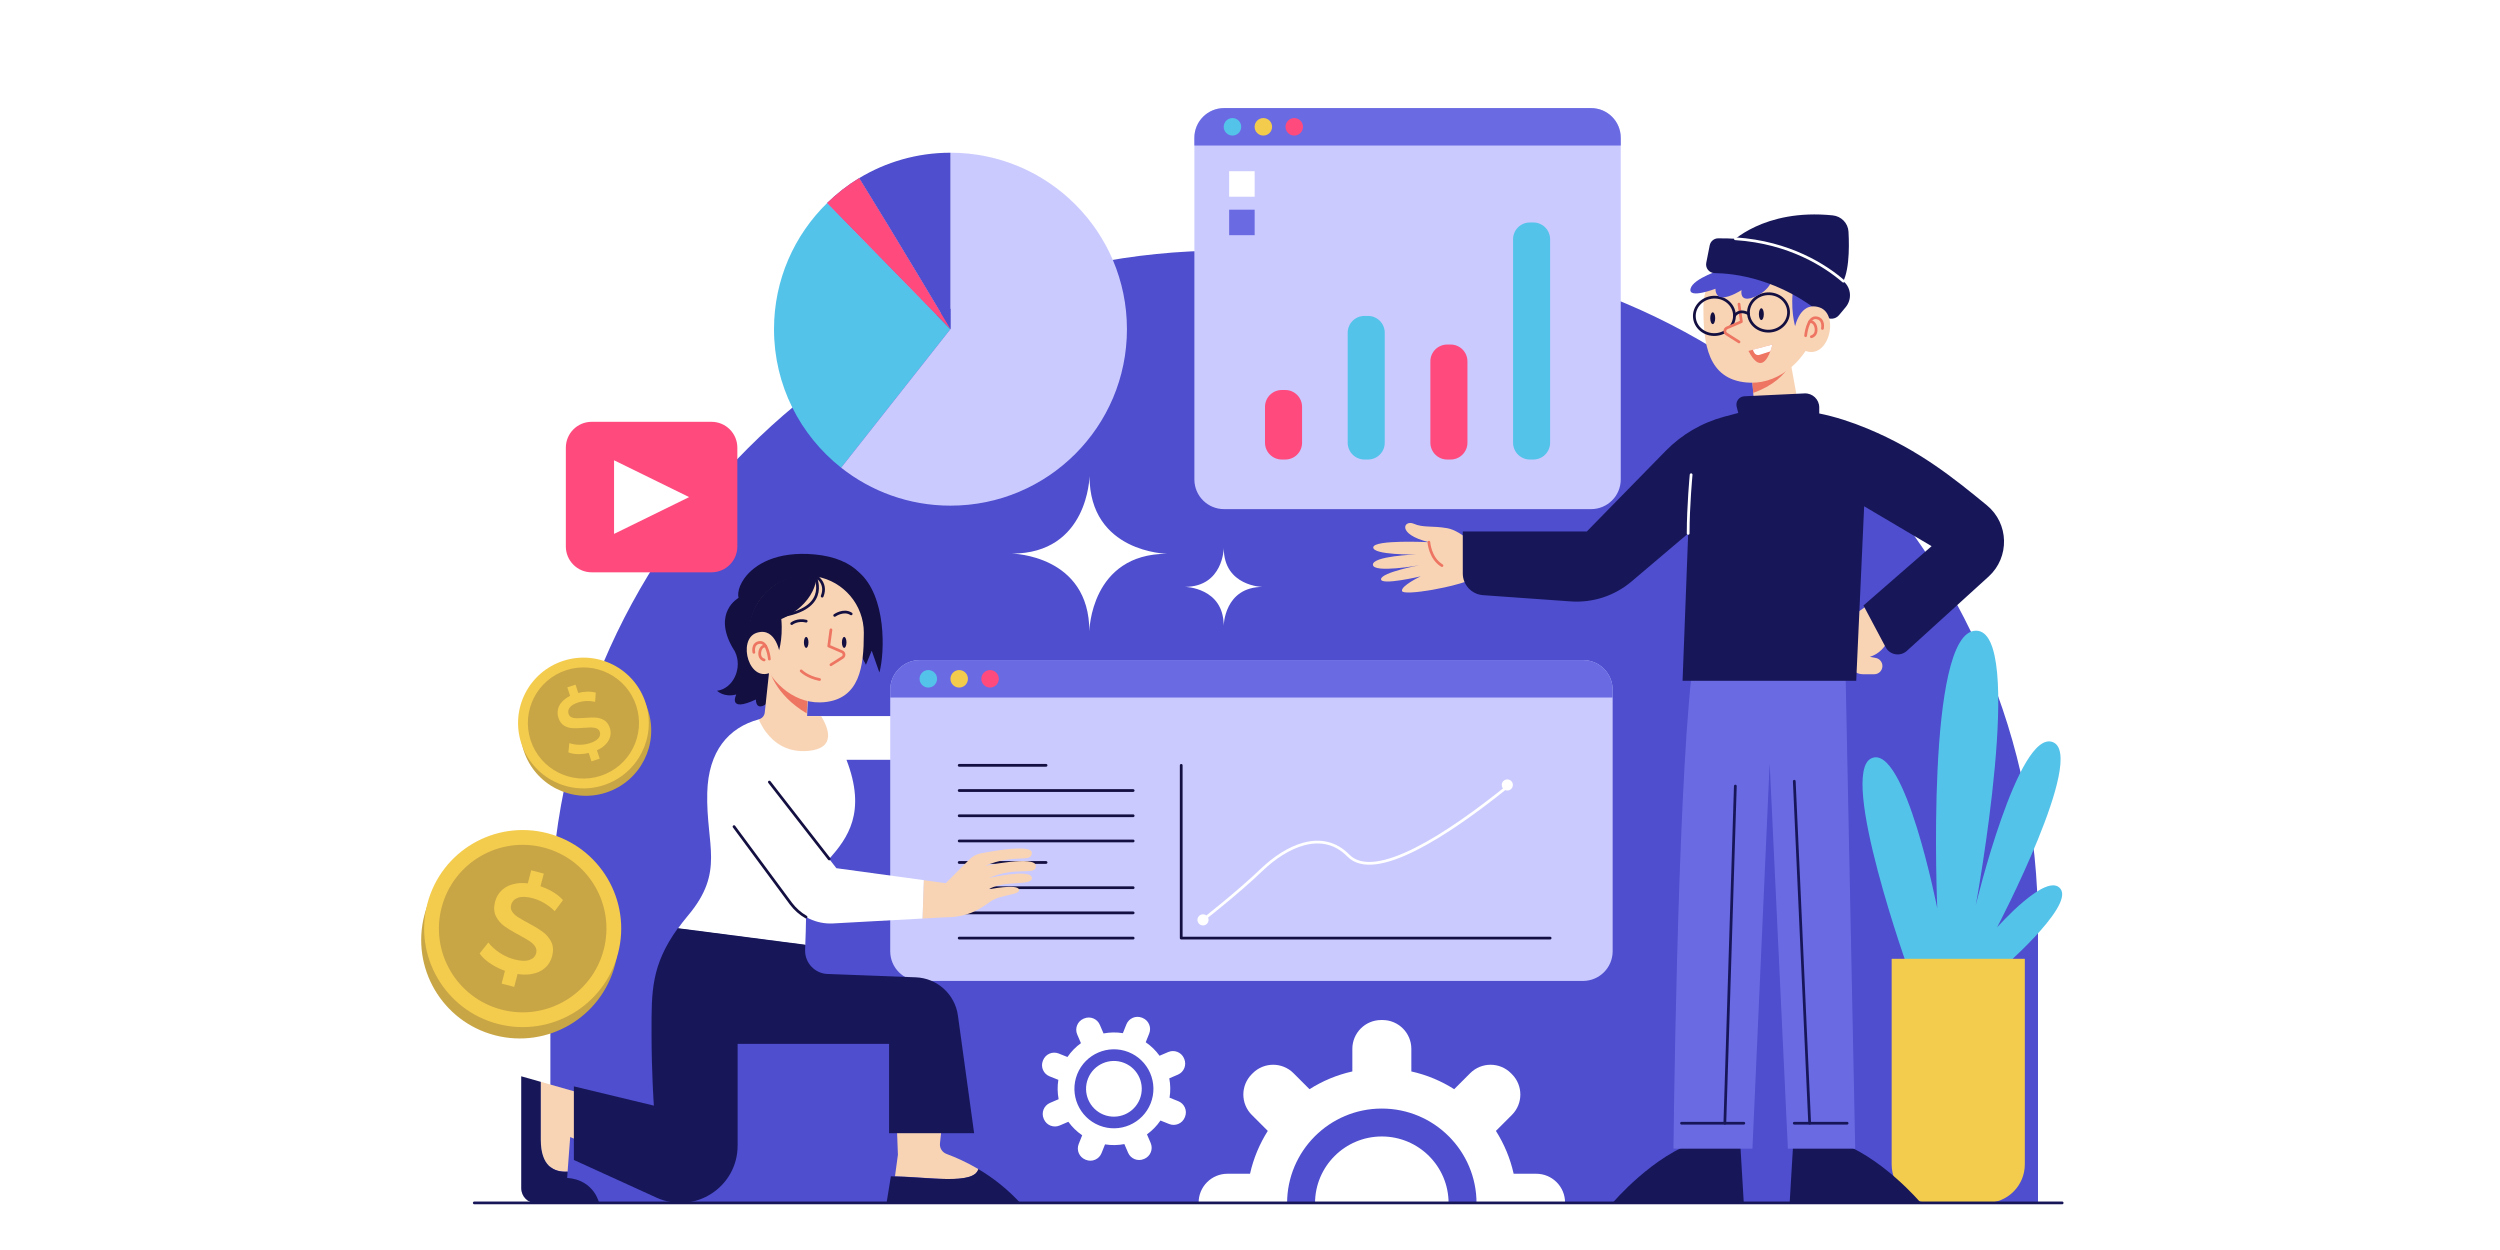 <?xml version="1.0" encoding="utf-8"?>
<!-- Generator: Adobe Illustrator 27.1.0, SVG Export Plug-In . SVG Version: 6.00 Build 0)  -->
<svg version="1.1" xmlns="http://www.w3.org/2000/svg" xmlns:xlink="http://www.w3.org/1999/xlink" x="0px" y="0px"
	 viewBox="0 0 800 400" style="enable-background:new 0 0 800 400;" xml:space="preserve">
<g id="BACKGROUND">
	<rect style="fill:#FFFFFF;" width="800" height="400"/>
</g>
<g id="OBJECTS">
	<path style="fill:#4E4ECE;" d="M436.24,80.17h-44.19c-119.25,0-215.93,96.67-215.93,215.93v88.83h476.04v-88.83
		C652.16,176.84,555.49,80.17,436.24,80.17z"/>
	<path style="fill:#130F40;" d="M235.17,208.52c-0.26-0.41-0.51-0.82-0.73-1.21C234.73,207.7,234.96,208.1,235.17,208.52z"/>
	<path style="fill:#130F40;" d="M281.41,215.21l-2.46-6.99l-1.85,4.5l-2.29-4.32l-0.99-4.47c-0.21,0.17-0.41,0.34-0.64,0.49
		c-8.04,5.85-22.7,17.03-26.56,19.99c-0.23,0.17-0.48,0.29-0.75,0.35c-4.11,3.38-3.99-0.92-3.99-0.92
		c-9.29,4.32-6.26-1.61-6.26-1.61c-3.99,1.06-6.16-1.18-6.16-1.18c5.19-0.7,8.26-7.35,5.73-12.51c0-0.01-0.01-0.01-0.01-0.03
		c-0.21-0.41-0.44-0.82-0.73-1.21c-6.53-11.36,1.88-15.97,1.88-15.97c-0.25-1.04-0.1-2.39,0.51-3.85c0.34-0.82,0.8-1.65,1.41-2.49
		c3.21-4.42,10.36-8.7,22.47-7.57c6.56,0.61,11.16,2.76,14.09,5.65C283.78,190.8,283.13,208.95,281.41,215.21z"/>
	<path style="fill:#FFFFFF;" d="M315.76,243.13h-44.89c6.51,16.88,0.31,25.1-5.52,31.73c-3.76,4.27-7.36,7.87-7.36,12.68
		c0,2.01-0.03,3.99-0.05,5.91c-0.05,3.25-0.14,6.31-0.25,8.97l-40.76-5.29c0.97-1.34,2.02-2.71,3.23-4.15
		c11.89-14.14,5.73-22.47,6.16-39.32c0.34-13.26,6.77-20.83,16.49-23.46c2.63-0.71,5.51-1.06,8.57-1.06h64.39V243.13z"/>
	<path style="fill:#F8D4B5;" d="M187.75,366.02l-5.29-2.16l-0.83,11.07c-4.43,0.26-8.57-1.85-8.57-10.2v-18.54l13.5,3.84
		L187.75,366.02z"/>
	<path style="fill:#171659;" d="M191.74,385.04H171.6c-2.66,0-4.81-2.15-4.81-4.81v-35.82l6.27,1.78v18.54
		c0,8.35,4.14,10.46,8.57,10.2l-0.14,2C190.24,377.57,191.74,385.04,191.74,385.04z"/>
	<path style="fill:#F8D4B5;" d="M258.71,240.28c-6.91,0.65-11.12-2.74-13.53-5.94c-0.38-0.48-0.7-0.97-0.99-1.44
		c-0.65-1.05-1.1-2.01-1.39-2.7c0.01,0,0.01,0,0.02,0c1.02-0.28,1.79-1.13,1.9-2.19l1.48-13.78l12.51,4.98l-0.43,9.93h4.47
		C265.04,232.84,267.75,239.42,258.71,240.28z"/>
	<path style="fill:#ED7562;" d="M258.71,219.21l-0.58,9.07c-10.38-6.16-11.93-14.05-11.93-14.05L258.71,219.21z"/>
	<g>
		<path style="fill:#CACAFF;" d="M518.64,44.09v109.33c0,5.25-4.25,9.5-9.5,9.5H391.7c-5.25,0-9.5-4.25-9.5-9.5V44.09
			c0-5.25,4.25-9.5,9.5-9.5h117.44C514.39,34.59,518.64,38.84,518.64,44.09z"/>
		<path style="fill:#6A6AE2;" d="M518.64,44.09v2.49H382.2v-2.49c0-5.25,4.25-9.5,9.5-9.5h117.44
			C514.39,34.59,518.64,38.84,518.64,44.09z"/>
		<circle style="fill:#54C3EA;" cx="394.39" cy="40.58" r="2.8"/>
		<path style="fill:#F4CC4D;" d="M407.07,40.58c0,1.54-1.25,2.8-2.8,2.8s-2.8-1.25-2.8-2.8c0-1.54,1.25-2.8,2.8-2.8
			S407.07,39.04,407.07,40.58z"/>
		<circle style="fill:#FF4A7E;" cx="414.16" cy="40.58" r="2.8"/>
		<rect x="393.33" y="54.79" style="fill:#FFFFFF;" width="8.16" height="8.16"/>
		<rect x="393.33" y="67.1" style="fill:#6A6AE2;" width="8.16" height="8.16"/>
		<g>
			<path style="fill:#FF4A7E;" d="M411.28,147.05h-1.1c-2.97,0-5.38-2.41-5.38-5.38v-11.49c0-2.97,2.41-5.38,5.38-5.38h1.1
				c2.97,0,5.38,2.41,5.38,5.38v11.49C416.67,144.64,414.26,147.05,411.28,147.05z"/>
			<path style="fill:#54C3EA;" d="M437.74,147.05h-1.1c-2.97,0-5.38-2.41-5.38-5.38v-35.2c0-2.97,2.41-5.38,5.38-5.38h1.1
				c2.97,0,5.38,2.41,5.38,5.38v35.2C443.13,144.64,440.72,147.05,437.74,147.05z"/>
			<path style="fill:#FF4A7E;" d="M464.2,147.05h-1.1c-2.97,0-5.38-2.41-5.38-5.38v-26.04c0-2.97,2.41-5.38,5.38-5.38h1.1
				c2.97,0,5.38,2.41,5.38,5.38v26.04C469.58,144.64,467.17,147.05,464.2,147.05z"/>
			<path style="fill:#54C3EA;" d="M490.66,147.05h-1.1c-2.97,0-5.38-2.41-5.38-5.38v-65.1c0-2.97,2.41-5.38,5.38-5.38h1.1
				c2.97,0,5.38,2.41,5.38,5.38v65.1C496.04,144.64,493.63,147.05,490.66,147.05z"/>
		</g>
	</g>
	<g>
		<path style="fill:#CACAFF;" d="M516.05,220.72v83.68c0,5.25-4.25,9.5-9.5,9.5H294.37c-5.25,0-9.5-4.25-9.5-9.5v-83.68
			c0-5.25,4.25-9.5,9.5-9.5h212.17C511.8,211.22,516.05,215.47,516.05,220.72z"/>
		<g>
			<path style="fill:#6A6AE2;" d="M516.05,220.72v2.49H284.87v-2.49c0-5.25,4.25-9.5,9.5-9.5h212.17
				C511.8,211.22,516.05,215.47,516.05,220.72z"/>
			<path style="fill:#54C3EA;" d="M299.86,217.22c0,1.54-1.25,2.8-2.8,2.8c-1.54,0-2.8-1.25-2.8-2.8c0-1.54,1.25-2.8,2.8-2.8
				C298.6,214.42,299.86,215.67,299.86,217.22z"/>
			<path style="fill:#F4CC4D;" d="M309.74,217.22c0,1.54-1.25,2.8-2.8,2.8s-2.8-1.25-2.8-2.8c0-1.54,1.25-2.8,2.8-2.8
				S309.74,215.67,309.74,217.22z"/>
			<path style="fill:#FF4A7E;" d="M319.62,217.22c0,1.54-1.25,2.8-2.8,2.8c-1.54,0-2.8-1.25-2.8-2.8c0-1.54,1.25-2.8,2.8-2.8
				C318.37,214.42,319.62,215.67,319.62,217.22z"/>
		</g>
		
			<polyline style="fill:none;stroke:#130F40;stroke-width:0.882;stroke-linecap:round;stroke-linejoin:round;stroke-miterlimit:10;" points="
			377.99,244.91 377.99,300.19 496.04,300.19 		"/>
		<path style="fill:none;stroke:#FFFFFF;stroke-width:0.882;stroke-linecap:round;stroke-linejoin:round;stroke-miterlimit:10;" d="
			M384.96,294.36c0,0,11.02-8.59,18.8-16.04c7.78-7.45,19.28-13.13,27.71-4.54c8.43,8.59,31.76-6.64,50.88-22.04"/>
		<path style="fill:#FFFFFF;" d="M386.74,294.36c0,0.98-0.8,1.78-1.78,1.78c-0.98,0-1.78-0.8-1.78-1.78c0-0.98,0.8-1.78,1.78-1.78
			C385.94,292.57,386.74,293.37,386.74,294.36z"/>
		<circle style="fill:#FFFFFF;" cx="482.34" cy="251.19" r="1.78"/>
		<g>
			<g>
				
					<line style="fill:none;stroke:#130F40;stroke-width:0.882;stroke-linecap:round;stroke-linejoin:round;stroke-miterlimit:10;" x1="306.94" y1="244.91" x2="334.74" y2="244.91"/>
				
					<line style="fill:none;stroke:#130F40;stroke-width:0.882;stroke-linecap:round;stroke-linejoin:round;stroke-miterlimit:10;" x1="306.94" y1="252.97" x2="362.61" y2="252.97"/>
				
					<line style="fill:none;stroke:#130F40;stroke-width:0.882;stroke-linecap:round;stroke-linejoin:round;stroke-miterlimit:10;" x1="306.94" y1="261.04" x2="362.61" y2="261.04"/>
				
					<line style="fill:none;stroke:#130F40;stroke-width:0.882;stroke-linecap:round;stroke-linejoin:round;stroke-miterlimit:10;" x1="306.94" y1="269.11" x2="362.61" y2="269.11"/>
			</g>
			<g>
				
					<line style="fill:none;stroke:#130F40;stroke-width:0.882;stroke-linecap:round;stroke-linejoin:round;stroke-miterlimit:10;" x1="306.94" y1="275.99" x2="334.74" y2="275.99"/>
				
					<line style="fill:none;stroke:#130F40;stroke-width:0.882;stroke-linecap:round;stroke-linejoin:round;stroke-miterlimit:10;" x1="306.94" y1="284.06" x2="362.61" y2="284.06"/>
				
					<line style="fill:none;stroke:#130F40;stroke-width:0.882;stroke-linecap:round;stroke-linejoin:round;stroke-miterlimit:10;" x1="306.94" y1="292.12" x2="362.61" y2="292.12"/>
				
					<line style="fill:none;stroke:#130F40;stroke-width:0.882;stroke-linecap:round;stroke-linejoin:round;stroke-miterlimit:10;" x1="306.94" y1="300.19" x2="362.61" y2="300.19"/>
			</g>
		</g>
	</g>
	<path style="fill:#F8D4B5;" d="M239.84,202.53c0,4.37,0.52,7.19,2.4,9.52c0.94,1.18,2.23,2.25,3.96,3.32
		c1.23,1.85,2.69,3.52,4.35,4.91c3.33,2.83,7.41,4.54,11.8,4.49c0.43-0.01,0.85-0.03,1.28-0.06c11.53-1.02,12.79-11.52,12.79-21.85
		l-0.01,0.01c0-0.12,0.02-0.23,0.02-0.35c0-9-6.49-16.48-15.04-18c-1.06-0.19-2.14-0.29-3.25-0.29
		C248.03,184.24,239.84,192.43,239.84,202.53z"/>
	<path style="fill:#F8D4B5;" d="M249.58,208.4c0,0-3.18-7.62-8.64-5.27L249.58,208.4z"/>
	<path style="fill:#130F40;" d="M269.41,205.57c0,0.96,0.33,1.75,0.73,1.75c0.4,0,0.73-0.78,0.73-1.75s-0.33-1.75-0.73-1.75
		C269.74,203.82,269.41,204.6,269.41,205.57z"/>
	<path style="fill:#130F40;" d="M257.25,205.57c0,0.96,0.33,1.75,0.73,1.75c0.4,0,0.73-0.78,0.73-1.75s-0.33-1.75-0.73-1.75
		C257.58,203.82,257.25,204.6,257.25,205.57z"/>
	
		<path style="fill:#F8D4B5;stroke:#ED7562;stroke-width:0.882;stroke-linecap:round;stroke-linejoin:round;stroke-miterlimit:10;" d="
		M265.9,201.54l-0.7,5.19l4.33,1.87c0.7,0.36,0.74,1.35,0.08,1.77l-3.71,2.35"/>
	<path style="fill:#130F40;" d="M239.58,202.67c0,4.37,0.78,7.05,2.66,9.38l6.66-2.67c0,0,1.75-4.36,1.12-11.29
		c0,0,10.55-4.02,11.36-13.86c-1.06-0.19-2.14-0.3-3.25-0.3C248.03,183.94,239.58,192.57,239.58,202.67z"/>
	<path style="fill:#F8D4B5;" d="M249.67,209.69c0,0-1.17-9.26-7.54-7.19c-6.37,2.07-2.41,16.93,5.24,12.32
		C249.45,213.62,249.67,209.69,249.67,209.69z"/>
	<path style="fill:none;stroke:#ED7562;stroke-width:0.882;stroke-linecap:round;stroke-linejoin:round;stroke-miterlimit:10;" d="
		M241.23,208.74c0,0-0.63-2.91,1.9-3.16c2.55-0.26,3.07,5.31,3.07,5.31"/>
	<path style="fill:none;stroke:#ED7562;stroke-width:0.882;stroke-linecap:round;stroke-linejoin:round;stroke-miterlimit:10;" d="
		M244.51,211.19c0,0-1.38-0.31-1.41-1.92c-0.03-1.61,0.89-2.74,1.91-2.51"/>
	<path style="fill:none;stroke:#130F40;stroke-width:0.882;stroke-linecap:round;stroke-linejoin:round;stroke-miterlimit:10;" d="
		M250.95,196.93c15.11-2.82,9.74-12.8,9.74-12.8s4.19,2.14,2.41,6.64"/>
	
		<path style="fill:#F8D4B5;stroke:#ED7562;stroke-width:0.882;stroke-linecap:round;stroke-linejoin:round;stroke-miterlimit:10;" d="
		M256.38,214.68c0,0,1.9,1.99,5.88,2.77"/>
	<path style="fill:none;stroke:#130F40;stroke-width:0.882;stroke-linecap:round;stroke-linejoin:round;stroke-miterlimit:10;" d="
		M253.35,199.55c0,0,1.82-1.47,4.63-0.78"/>
	<path style="fill:none;stroke:#130F40;stroke-width:0.882;stroke-linecap:round;stroke-linejoin:round;stroke-miterlimit:10;" d="
		M267.1,196.93c0,0,2.85-2.05,5.27-0.49"/>
	<path style="fill:#F8D4B5;" d="M313.08,374.11c-1.46,5.17-14.89,2.55-26.69,2.33l0.94-6.91l-0.35-9.41h14.43l-0.62,5.78
		c-0.16,1.47,0.71,2.84,2.1,3.36C305.96,370.4,309.44,371.96,313.08,374.11z"/>
	<path style="fill:#171659;" d="M326.57,385.04h-42.89l1.4-8.63c11.8,0.22,26.53,2.87,27.99-2.3c2.29,1.35,4.65,2.95,6.98,4.83
		C322.57,380.97,324.74,383.06,326.57,385.04z"/>
	<path style="fill:#171659;" d="M208.49,329.93c0,13.94,0.75,23.87,0.75,23.87l-25.6-6.16v23.55l26.46,12.06
		c12.15,5.54,25.94-3.34,25.94-16.68v-32.53h48.46v28.58h27.22l-5.19-37.66c-0.94-6.81-6.63-11.96-13.5-12.22l-28.19-1.06
		c-4.14-0.16-7.36-3.63-7.21-7.77c0.02-0.51,0.04-1.05,0.06-1.6l-40.76-5.29C208.34,308.89,208.49,317.41,208.49,329.93z"/>
	<path style="fill:#FFFFFF;" d="M267.64,277.82l-21.44-27.56l-11.3,14.26l18.2,24.63c3.15,4.25,8.22,6.64,13.49,6.35l28.64-1.57
		l0.41-12.28L267.64,277.82z"/>
	<path style="fill:#F8D4B5;" d="M331.47,277.07c-0.08-3.44-16.2,0-16.2,0c9.41-4.08,14.91-0.71,14.91-4.17
		c0-2.74-11.55-0.75-16.39,0.19c-1.34,0.27-2.57,0.92-3.53,1.89l-7.62,7.64l-7-0.96l-0.41,12.28l7.41-0.41
		c7.36,0,11.17-2.84,14.42-5.11c3.24-2.27,9.64-1.94,9-3.81c-0.65-1.85-9.72,0-9.72,0c4.86-3.15,14.34-0.88,13.84-3.8
		c-0.48-2.92-13.77,0.16-13.77,0.16C325.56,277,331.57,280.49,331.47,277.07z"/>
	
		<line style="fill:none;stroke:#130F40;stroke-width:0.882;stroke-linecap:round;stroke-linejoin:round;stroke-miterlimit:10;" x1="246.2" y1="250.26" x2="265.35" y2="274.87"/>
	<path style="fill:none;stroke:#130F40;stroke-width:0.882;stroke-linecap:round;stroke-linejoin:round;stroke-miterlimit:10;" d="
		M257.93,293.45c-1.87-1.08-3.51-2.53-4.84-4.3l-18.2-24.63"/>
	<g>
		<path style="fill:#54C3EA;" d="M304.14,105.31l-34.98,44.35c-13.09-10.34-21.48-26.35-21.48-44.32c0-15.83,6.52-30.14,17.01-40.38
			L304.14,105.31z"/>
		<path style="fill:#4E4ECE;" d="M304.14,105.31l-39.45-40.36c3.09-3.02,6.52-5.69,10.23-7.95
			C285.4,73.88,303.57,104.37,304.14,105.31z"/>
		<path style="fill:#CACAFF;" d="M360.62,105.34c0,31.19-25.28,56.47-56.47,56.47c-13.22,0-25.37-4.55-34.99-12.15l34.98-44.35
			l0.01,0.03V48.87C335.34,48.87,360.62,74.15,360.62,105.34z"/>
		<path style="fill:#4E4ECE;" d="M304.15,48.87v56.47c0,0-18.58-31.19-29.23-48.33C283.45,51.85,293.45,48.87,304.15,48.87z"/>
		<path style="fill:#FF4A7E;" d="M304.14,105.31l-39.45-40.36c3.09-3.02,6.52-5.69,10.23-7.95
			C285.4,73.88,303.57,104.37,304.14,105.31z"/>
	</g>
	<g>
		<path style="fill:#FF4A7E;" d="M227.68,183.14h-38.34c-4.57,0-8.27-3.7-8.27-8.27v-31.62c0-4.57,3.7-8.27,8.27-8.27h38.34
			c4.57,0,8.27,3.7,8.27,8.27v31.62C235.95,179.44,232.25,183.14,227.68,183.14z"/>
		<polygon style="fill:#FFFFFF;" points="196.5,147.29 196.5,170.85 220.52,159.07 		"/>
	</g>
	<path style="fill:#FFFFFF;" d="M348.59,202.05c0,0,0.34-24.87,24.9-24.84c0,0-24.87-0.34-24.84-24.9c0,0-0.34,24.87-24.9,24.84
		C323.76,177.15,348.62,177.49,348.59,202.05z"/>
	<path style="fill:#FFFFFF;" d="M391.58,200.25c0,0,0.17-12.44,12.46-12.43c0,0-12.44-0.17-12.43-12.46c0,0-0.17,12.44-12.46,12.43
		C379.16,187.8,391.6,187.97,391.58,200.25z"/>
	<g>
		<g>
			<g>
				<path style="fill:#C9A645;" d="M196.81,308.75c-4.4,16.84-21.62,26.93-38.47,22.53s-26.93-21.62-22.53-38.47
					c4.4-16.84,21.62-26.93,38.47-22.53C191.12,274.69,201.21,291.91,196.81,308.75z"/>
				<path style="fill:#F4CC4D;" d="M197.76,305.11c-4.4,16.84-21.63,26.93-38.47,22.53c-16.84-4.4-26.93-21.62-22.53-38.47
					c4.4-16.84,21.62-26.93,38.47-22.53C192.08,271.04,202.16,288.27,197.76,305.11z"/>
				<path style="fill:#C9A645;" d="M193.19,303.92c-3.74,14.32-18.39,22.9-32.71,19.16c-14.32-3.74-22.9-18.39-19.16-32.71
					c3.74-14.32,18.39-22.9,32.71-19.15C188.36,274.95,196.94,289.59,193.19,303.92z"/>
				<path style="fill:#F4CC4D;" d="M176.38,301.37c-0.66-1.29-1.57-2.36-2.74-3.21c-1.02-0.74-2.31-1.53-3.87-2.38
					c-0.25-0.13-0.5-0.27-0.76-0.41c-1.23-0.67-2.22-1.23-2.98-1.71c-0.1-0.07-0.2-0.13-0.3-0.19c-0.79-0.51-1.4-1.09-1.83-1.74
					c-0.43-0.64-0.55-1.36-0.34-2.14c0.29-1.12,1.02-1.9,2.18-2.32c0.58-0.21,1.25-0.3,2.03-0.28c0.8,0.02,1.7,0.17,2.72,0.44
					c0.45,0.12,0.9,0.26,1.35,0.43c0.77,0.3,1.55,0.67,2.32,1.12c1.21,0.71,2.33,1.57,3.35,2.59l2.64-3.54
					c-0.97-1.09-2.22-2.06-3.73-2.9c-1.12-0.62-2.27-1.13-3.47-1.53l1.06-4.05l-4.02-1.05l-1.09,4.19
					c-1.32-0.16-2.53-0.15-3.65,0.03c-1.85,0.3-3.35,0.96-4.5,1.99c-1.15,1.03-1.92,2.3-2.32,3.82c-0.47,1.8-0.38,3.36,0.27,4.66
					c0.65,1.3,1.56,2.37,2.73,3.2c0.89,0.64,2,1.33,3.34,2.08c0.42,0.24,0.87,0.49,1.35,0.74c0.94,0.51,1.74,0.96,2.4,1.36
					c0.33,0.19,0.62,0.37,0.88,0.54c0.79,0.52,1.4,1.1,1.83,1.75c0.43,0.66,0.54,1.38,0.34,2.16c-0.28,1.07-1.01,1.8-2.19,2.19
					c-0.72,0.24-1.6,0.31-2.64,0.2c-0.66-0.07-1.39-0.2-2.19-0.41c-0.62-0.16-1.24-0.37-1.84-0.61c-0.99-0.4-1.94-0.91-2.86-1.52
					c-1.49-0.99-2.67-2.08-3.57-3.26l-2.8,3.5c0.89,1.29,2.24,2.5,4.06,3.62c1.28,0.78,2.63,1.43,4.05,1.93l-1.07,4.09l4.02,1.05
					l1.08-4.12c1.54,0.24,2.95,0.25,4.23,0.05c1.87-0.29,3.37-0.95,4.52-1.97c1.15-1.01,1.91-2.28,2.31-3.8
					C177.13,304.19,177.04,302.66,176.38,301.37z"/>
			</g>
		</g>
		<g>
			<g>
				<path style="fill:#C9A645;" d="M207.36,227.25c3.58,10.98-2.42,22.79-13.4,26.37c-10.98,3.58-22.79-2.42-26.37-13.4
					c-3.58-10.98,2.42-22.79,13.41-26.37C191.98,210.27,203.78,216.27,207.36,227.25z"/>
				<path style="fill:#F4CC4D;" d="M206.58,224.88c3.58,10.98-2.42,22.79-13.4,26.37c-10.98,3.58-22.79-2.42-26.37-13.4
					c-3.58-10.98,2.42-22.79,13.4-26.37C191.2,207.89,203.01,213.89,206.58,224.88z"/>
				<path style="fill:#C9A645;" d="M203.61,225.85c3.04,9.34-2.06,19.38-11.4,22.42c-9.34,3.04-19.38-2.06-22.42-11.4
					c-3.04-9.34,2.06-19.38,11.4-22.42C190.53,211.41,200.56,216.51,203.61,225.85z"/>
				<path style="fill:#F4CC4D;" d="M193.31,230.45c-0.83-0.48-1.72-0.76-2.68-0.81c-0.83-0.05-1.84-0.03-3.01,0.06
					c-0.19,0.01-0.38,0.03-0.57,0.04c-0.93,0.07-1.68,0.11-2.28,0.11c-0.08,0-0.16,0-0.23,0c-0.62,0-1.17-0.11-1.64-0.31
					c-0.47-0.2-0.79-0.56-0.96-1.07c-0.24-0.73-0.11-1.43,0.39-2.08c0.25-0.32,0.59-0.62,1.03-0.89c0.45-0.27,1.01-0.52,1.68-0.73
					c0.29-0.1,0.6-0.18,0.9-0.24c0.54-0.11,1.1-0.18,1.69-0.21c0.93-0.04,1.86,0.04,2.8,0.25l0.21-2.93
					c-0.93-0.26-1.98-0.35-3.12-0.29c-0.84,0.06-1.67,0.18-2.49,0.39l-0.86-2.64l-2.62,0.85l0.89,2.73
					c-0.79,0.38-1.47,0.83-2.02,1.33c-0.93,0.83-1.53,1.74-1.8,2.72c-0.27,0.98-0.25,1.97,0.08,2.96c0.38,1.17,0.99,2.01,1.82,2.51
					c0.83,0.49,1.72,0.76,2.67,0.81c0.72,0.04,1.59,0.03,2.61-0.04c0.32-0.02,0.66-0.04,1.02-0.07c0.71-0.05,1.31-0.09,1.83-0.1
					c0.25-0.01,0.48-0.01,0.68-0.01c0.62,0.01,1.17,0.11,1.65,0.33c0.48,0.21,0.8,0.58,0.96,1.09c0.23,0.7,0.08,1.37-0.43,2.01
					c-0.32,0.39-0.79,0.75-1.4,1.06c-0.4,0.2-0.85,0.39-1.37,0.55c-0.41,0.13-0.82,0.24-1.25,0.32c-0.69,0.13-1.41,0.19-2.14,0.18
					c-1.18-0.02-2.24-0.2-3.16-0.54l-0.31,2.96c0.96,0.4,2.15,0.59,3.56,0.57c0.99-0.02,1.98-0.14,2.96-0.37l0.87,2.67l2.62-0.85
					l-0.88-2.69c0.94-0.42,1.74-0.91,2.38-1.49c0.94-0.83,1.54-1.74,1.82-2.72c0.28-0.98,0.25-1.96-0.07-2.95
					C194.74,231.76,194.13,230.94,193.31,230.45z"/>
			</g>
		</g>
	</g>
	<g>
		<path style="fill:#54C3EA;" d="M610.93,311.03c0,0-22.77-63.52-12.07-68.38c10.69-4.86,21.07,48.04,21.07,48.04
			s-3.89-88.55,12.32-88.87c16.2-0.32,0,87.83,0,87.83s13.61-56.39,24.63-52.18c11.02,4.21-17.82,59.31-17.82,59.31
			s16.04-18.15,20.33-12.32c4.3,5.83-20.01,26.58-20.01,26.58H610.93z"/>
		<path style="fill:#F4CC4D;" d="M635.6,384.93h-17.92c-6.82,0-12.35-5.53-12.35-12.35v-65.76h42.61v65.76
			C647.95,379.4,642.42,384.93,635.6,384.93z"/>
	</g>
	<g>
		<path style="fill:#F8D4B5;" d="M473.67,176.2c0,0-5.7-6.33-10.57-7.18c-4.87-0.85-7.63-0.08-10.72-1.43
			c-3.1-1.35-5.68,3.3,4.86,5.91c0,0-17.57-0.89-17.8,1.63c-0.23,2.52,13.56,2.31,13.56,2.31s-13.81,0.48-13.67,3.28
			c0.14,2.8,14.86,0.16,14.86,0.16s-12.02,2.24-12.26,4.42c-0.24,2.18,12.68-0.87,12.68-0.87s-6.33,3-5.97,4.68
			c0.36,1.68,17.63-1.23,23.63-4.27L473.67,176.2z"/>
		<path style="fill:#171659;" d="M556.88,365.97l1.13,18.96h-41.97c0,0,12.96-15.39,27.71-19.93L556.88,365.97z"/>
		<path style="fill:#171659;" d="M573.82,365.97l-1.13,18.96h41.97c0,0-12.96-15.39-27.71-19.93L573.82,365.97z"/>
		<path style="fill:#F8D4B5;" d="M605.34,201.98c0,0-1.29,6.46-6.97,8.2l1.87,0.36c1.46,0.28,2.4,1.71,2.07,3.16l0,0
			c-0.27,1.2-1.34,2.06-2.57,2.06h-3.6c-2.32,0-4.27-1.72-4.55-4.02l-1.59-12.72l8.72-6.1L605.34,201.98z"/>
		<path style="fill:#6A6AE2;" d="M541.33,215.75c-4.7,41.48-5.83,151.83-5.83,151.83h25.28l5.51-123.32l5.83,123.32h21.55
			l-3.08-151.83H541.33z"/>
		<polygon style="fill:#F8D4B5;" points="576.45,134.99 561.75,134.99 561.43,130.92 560.32,116.49 573.09,116.49 573.81,120.47 		
			"/>
		<path style="fill:#ED7562;" d="M573.09,116.49c-2.23,3.67-5.8,6.99-12.06,9.25l-0.71-9.25H573.09L573.09,116.49z"/>
		<path style="fill:#F8D4B5;" d="M584.69,98.39c0,4.73-0.56,7.78-2.6,10.31c-1.01,1.28-2.41,2.43-4.29,3.6
			c-1.33,2-2.92,3.81-4.71,5.31c-3.61,3.06-8.02,4.92-12.77,4.86c-0.46-0.01-0.92-0.03-1.39-0.07
			c-12.48-1.1-13.84-12.46-13.84-23.65l0.01,0.01c0-0.13-0.02-0.25-0.02-0.37c0-9.74,7.03-17.83,16.28-19.48
			c1.14-0.21,2.32-0.32,3.52-0.32C575.82,78.59,584.69,87.45,584.69,98.39z"/>
		<path style="fill:#F8D4B5;" d="M574.15,104.73c0,0,3.44-8.25,9.35-5.71L574.15,104.73z"/>
		<path style="fill:#130F40;" d="M564.42,100.53c0,1.04-0.35,1.89-0.79,1.89c-0.44,0-0.79-0.85-0.79-1.89
			c0-1.04,0.35-1.89,0.79-1.89C564.07,98.64,564.42,99.49,564.42,100.53z"/>
		<path style="fill:#130F40;" d="M548.86,101.83c0,1.04-0.35,1.89-0.79,1.89c-0.44,0-0.79-0.85-0.79-1.89
			c0-1.04,0.35-1.89,0.79-1.89C548.51,99.94,548.86,100.78,548.86,101.83z"/>
		<path style="fill:#ED7562;" d="M567.18,110.24c0,0-0.23,1.01-0.67,2.2c-1.08,2.87-3.44,6.77-7-0.14l1.39-0.37L567.18,110.24z"/>
		<path style="fill:#FFFFFF;" d="M567.18,110.24c0,0-0.23,1.01-0.67,2.2l-3.49,1.12c-0.69,0.22-1.42-0.13-1.75-0.83l-0.38-0.82
			L567.18,110.24z"/>
		<path style="fill:none;stroke:#130F40;stroke-width:0.882;stroke-linecap:round;stroke-linejoin:round;stroke-miterlimit:10;" d="
			M555.02,100.67c0.21,3.3-2.49,6.16-6.03,6.38c-3.54,0.22-6.58-2.27-6.79-5.57c-0.21-3.3,2.49-6.16,6.03-6.38
			C551.77,94.88,554.81,97.37,555.02,100.67z"/>
		<path style="fill:none;stroke:#130F40;stroke-width:0.882;stroke-linecap:round;stroke-linejoin:round;stroke-miterlimit:10;" d="
			M572.33,99.58c0.21,3.3-2.49,6.16-6.03,6.38c-3.54,0.22-6.58-2.27-6.79-5.57c-0.21-3.3,2.49-6.16,6.03-6.38
			C569.08,93.78,572.12,96.28,572.33,99.58z"/>
		
			<path style="fill:#F8D4B5;stroke:#ED7562;stroke-width:0.882;stroke-linecap:round;stroke-linejoin:round;stroke-miterlimit:10;" d="
			M556.48,97.31l0.76,5.62l-4.68,2.03c-0.76,0.39-0.81,1.46-0.09,1.91l4.01,2.54"/>
		<path style="fill:none;stroke:#130F40;stroke-width:0.882;stroke-linecap:round;stroke-linejoin:round;stroke-miterlimit:10;" d="
			M555.03,101.08c0,0,1.29-2.37,4.47-0.69"/>
		<path style="fill:#4E4ECE;" d="M551.22,86.16c0,0-9.44,2.87-10.25,6.24s7.98,0,7.98,0s-0.15,2.72,2.26,2.76
			c2.41,0.04,6.09-2.33,6.09-2.33s-0.62,2.87,1.93,2.74c2.56-0.12,7.83-3.12,7.83-6.86L551.22,86.16z"/>
		<path style="fill:#4E4ECE;" d="M584.97,98.54c0,4.73-0.84,7.63-2.88,10.16l-7.21-2.89c0,0-1.9-4.72-1.22-12.22
			c0,0-11.42-4.36-12.3-15.01c1.14-0.21,2.32-0.32,3.52-0.32C575.82,78.26,584.97,87.61,584.97,98.54z"/>
		<path style="fill:#171659;" d="M553.65,77.87c0,0,10.61-11.22,32.82-8.95c2.74,0.28,4.9,2.48,5.05,5.23
			c0.3,5.45,0.25,14.23-2.75,17.57L553.65,77.87z"/>
		<path style="fill:#171659;" d="M590.64,98.26l-2.16,2.59c-1.12,1.35-3.14,1.53-4.49,0.39c-14.45-12.11-28.95-13.77-35.33-13.85
			c-1.72-0.03-2.99-1.6-2.66-3.29l1.11-5.6c0.25-1.26,1.35-2.2,2.62-2.23c1.93-0.03,3.79,0.03,5.58,0.13
			c17.42,1.15,28.91,8.71,34.56,13.58c0.03,0.03,0.06,0.04,0.09,0.07C592.39,92.15,592.67,95.79,590.64,98.26z"/>
		<path style="fill:#F8D4B5;" d="M574.05,106.14c0,0,1.27-10.02,8.16-7.78s2.61,18.33-5.67,13.33
			C574.29,110.39,574.05,106.14,574.05,106.14z"/>
		<path style="fill:none;stroke:#ED7562;stroke-width:0.882;stroke-linecap:round;stroke-linejoin:round;stroke-miterlimit:10;" d="
			M583.18,105.1c0,0,0.68-3.14-2.06-3.42c-2.76-0.28-3.32,5.74-3.32,5.74"/>
		<path style="fill:none;stroke:#ED7562;stroke-width:0.882;stroke-linecap:round;stroke-linejoin:round;stroke-miterlimit:10;" d="
			M579.64,107.75c0,0,1.49-0.34,1.52-2.08c0.03-1.74-0.96-2.96-2.07-2.72"/>
		<path style="fill:none;stroke:#FFFFFF;stroke-width:0.882;stroke-linecap:round;stroke-linejoin:round;stroke-miterlimit:10;" d="
			M555.31,76.4c17.42,1.15,28.91,8.71,34.56,13.58"/>
		<path style="fill:#171659;" d="M636.35,184.51l-26.16,23.77c-2.11,1.92-5.46,1.33-6.79-1.18l-7.09-13.34l21.8-18.99l-21.58-12.76
			l-2.54,55.85h-55.57l1.8-47.16l-18.17,15.41c-5.41,4.56-12.37,6.84-19.42,6.34l-28.07-2c-3.64-0.26-6.47-3.29-6.47-6.94v-13.44
			h39.69l25.27-25.82c2.53-2.58,5.37-4.8,8.44-6.61c3.21-1.89,6.68-3.34,10.32-4.32l4.43-1.17l-0.51-2.03
			c-0.41-1.63,0.78-3.23,2.46-3.31l12.99-0.62l6.27-0.3c2.57-0.12,4.71,1.93,4.71,4.5v1.92c5.16,1.04,10.36,2.74,15.49,4.87
			c16.58,6.91,27.57,15.84,38.12,24.49C642.9,167.5,643.16,178.31,636.35,184.51z"/>
		<path style="fill:none;stroke:#FFFFFF;stroke-width:0.882;stroke-linecap:round;stroke-linejoin:round;stroke-miterlimit:10;" d="
			M540.21,170.69c0-8.74,0.95-18.78,0.95-18.78"/>
		
			<line style="fill:none;stroke:#171659;stroke-width:0.882;stroke-linecap:round;stroke-linejoin:round;stroke-miterlimit:10;" x1="538.09" y1="359.43" x2="558.02" y2="359.43"/>
		
			<line style="fill:none;stroke:#171659;stroke-width:0.882;stroke-linecap:round;stroke-linejoin:round;stroke-miterlimit:10;" x1="574.17" y1="359.43" x2="591.07" y2="359.43"/>
		
			<line style="fill:none;stroke:#171659;stroke-width:0.882;stroke-linecap:round;stroke-linejoin:round;stroke-miterlimit:10;" x1="551.95" y1="359.43" x2="555.31" y2="251.54"/>
		
			<line style="fill:none;stroke:#171659;stroke-width:0.882;stroke-linecap:round;stroke-linejoin:round;stroke-miterlimit:10;" x1="574.17" y1="250" x2="579.09" y2="359.43"/>
		
			<path style="fill:#F8D4B5;stroke:#ED7562;stroke-width:0.882;stroke-linecap:round;stroke-linejoin:round;stroke-miterlimit:10;" d="
			M457.24,173.5c0,0,0.31,5.14,4.19,7.49"/>
	</g>
	<g>
		<defs>
			<path id="SVGID_1_" d="M436.24,80.17h-44.19c-119.25,0-215.93,96.67-215.93,215.93v88.83h476.04v-88.83
				C652.16,176.84,555.49,80.17,436.24,80.17z"/>
		</defs>
		<clipPath id="SVGID_00000138538651053582697130000016791304344282629554_">
			<use xlink:href="#SVGID_1_"  style="overflow:visible;"/>
		</clipPath>
		<g style="clip-path:url(#SVGID_00000138538651053582697130000016791304344282629554_);">
			<g>
				<path style="fill:#FFFFFF;" d="M491.6,375.6h-7.23c-1.1-4.94-3.05-9.56-5.68-13.71l5.12-5.12c3.6-3.6,3.6-9.44,0-13.04
					l-0.31-0.31c-3.6-3.6-9.44-3.6-13.04,0l-5.12,5.12c-4.14-2.63-8.77-4.58-13.71-5.68v-7.23c0-5.09-4.13-9.22-9.22-9.22h-0.44
					c-5.09,0-9.22,4.13-9.22,9.22v7.23c-4.94,1.1-9.56,3.05-13.71,5.68l-5.12-5.12c-3.6-3.6-9.44-3.6-13.04,0l-0.31,0.31
					c-3.6,3.6-3.6,9.44,0,13.04l5.12,5.12c-2.63,4.15-4.58,8.77-5.68,13.71h-7.23c-5.09,0-9.22,4.13-9.22,9.22v0.44
					c0,5.09,4.13,9.22,9.22,9.22h7.23c1.1,4.94,3.05,9.56,5.68,13.71l-5.12,5.12c-3.6,3.6-3.6,9.44,0,13.04l0.31,0.31
					c3.6,3.6,9.44,3.6,13.04,0l5.12-5.12c4.15,2.63,8.77,4.58,13.71,5.68v7.23c0,5.09,4.13,9.22,9.22,9.22h0.44
					c5.09,0,9.22-4.13,9.22-9.22v-7.23c4.94-1.1,9.56-3.05,13.71-5.68l5.12,5.12c3.6,3.6,9.44,3.6,13.04,0l0.31-0.31
					c3.6-3.6,3.6-9.44,0-13.04l-5.12-5.12c2.63-4.15,4.58-8.77,5.68-13.71h7.23c5.09,0,9.22-4.13,9.22-9.22v-0.44
					C500.82,379.73,496.69,375.6,491.6,375.6z M442.18,415.36c-16.74,0-30.31-13.58-30.31-30.31c0-16.74,13.58-30.31,30.31-30.31
					c16.74,0,30.31,13.58,30.31,30.31C472.49,401.78,458.91,415.36,442.18,415.36z"/>
				<circle style="fill:#FFFFFF;" cx="442.18" cy="385.04" r="21.37"/>
			</g>
			<g>
				<path style="fill:#FFFFFF;" d="M377.06,352.38l-2.8-1.12c0.34-2.08,0.29-4.18-0.09-6.19l2.77-1.19c1.95-0.84,2.85-3.1,2.01-5.05
					l-0.07-0.17c-0.84-1.95-3.1-2.85-5.05-2.01l-2.77,1.19c-1.2-1.66-2.69-3.13-4.43-4.32l1.12-2.8c0.79-1.97-0.18-4.21-2.15-4.99
					l-0.17-0.07c-1.97-0.79-4.21,0.18-4.99,2.15l-1.12,2.8c-2.08-0.34-4.18-0.29-6.19,0.09l-1.19-2.77
					c-0.84-1.95-3.1-2.85-5.05-2.01l-0.17,0.07c-1.95,0.84-2.85,3.1-2.01,5.05l1.19,2.77c-1.66,1.2-3.13,2.69-4.32,4.43l-2.8-1.12
					c-1.97-0.79-4.21,0.18-4.99,2.15l-0.07,0.17c-0.79,1.97,0.18,4.21,2.15,4.99l2.8,1.12c-0.34,2.08-0.29,4.18,0.09,6.19
					l-2.77,1.19c-1.95,0.84-2.85,3.1-2.01,5.05l0.07,0.17c0.84,1.95,3.1,2.85,5.05,2.01l2.77-1.19c1.2,1.66,2.69,3.13,4.43,4.32
					l-1.12,2.8c-0.79,1.97,0.18,4.21,2.15,4.99l0.17,0.07c1.97,0.79,4.21-0.18,4.99-2.15l1.12-2.8c2.08,0.34,4.18,0.29,6.19-0.09
					l1.19,2.77c0.84,1.95,3.1,2.85,5.05,2.01l0.17-0.07c1.95-0.84,2.85-3.1,2.01-5.05l-1.19-2.77c1.66-1.2,3.13-2.69,4.32-4.43
					l2.8,1.12c1.97,0.79,4.21-0.18,4.99-2.15l0.07-0.17C379.99,355.4,379.03,353.17,377.06,352.38z M351.78,360.16
					c-6.48-2.58-9.65-9.94-7.07-16.42c2.58-6.48,9.94-9.65,16.42-7.07c6.48,2.58,9.65,9.94,7.07,16.42
					C365.61,359.58,358.26,362.74,351.78,360.16z"/>
				<path style="fill:#FFFFFF;" d="M359.75,340.14c-4.57-1.82-9.76,0.41-11.58,4.98c-1.82,4.57,0.41,9.76,4.98,11.58
					c4.57,1.82,9.76-0.41,11.58-4.98C366.55,347.14,364.32,341.96,359.75,340.14z"/>
			</g>
		</g>
	</g>
	
		<line style="fill:none;stroke:#171659;stroke-width:0.882;stroke-linecap:round;stroke-linejoin:round;stroke-miterlimit:10;" x1="151.77" y1="384.93" x2="659.89" y2="384.93"/>
</g>
</svg>
